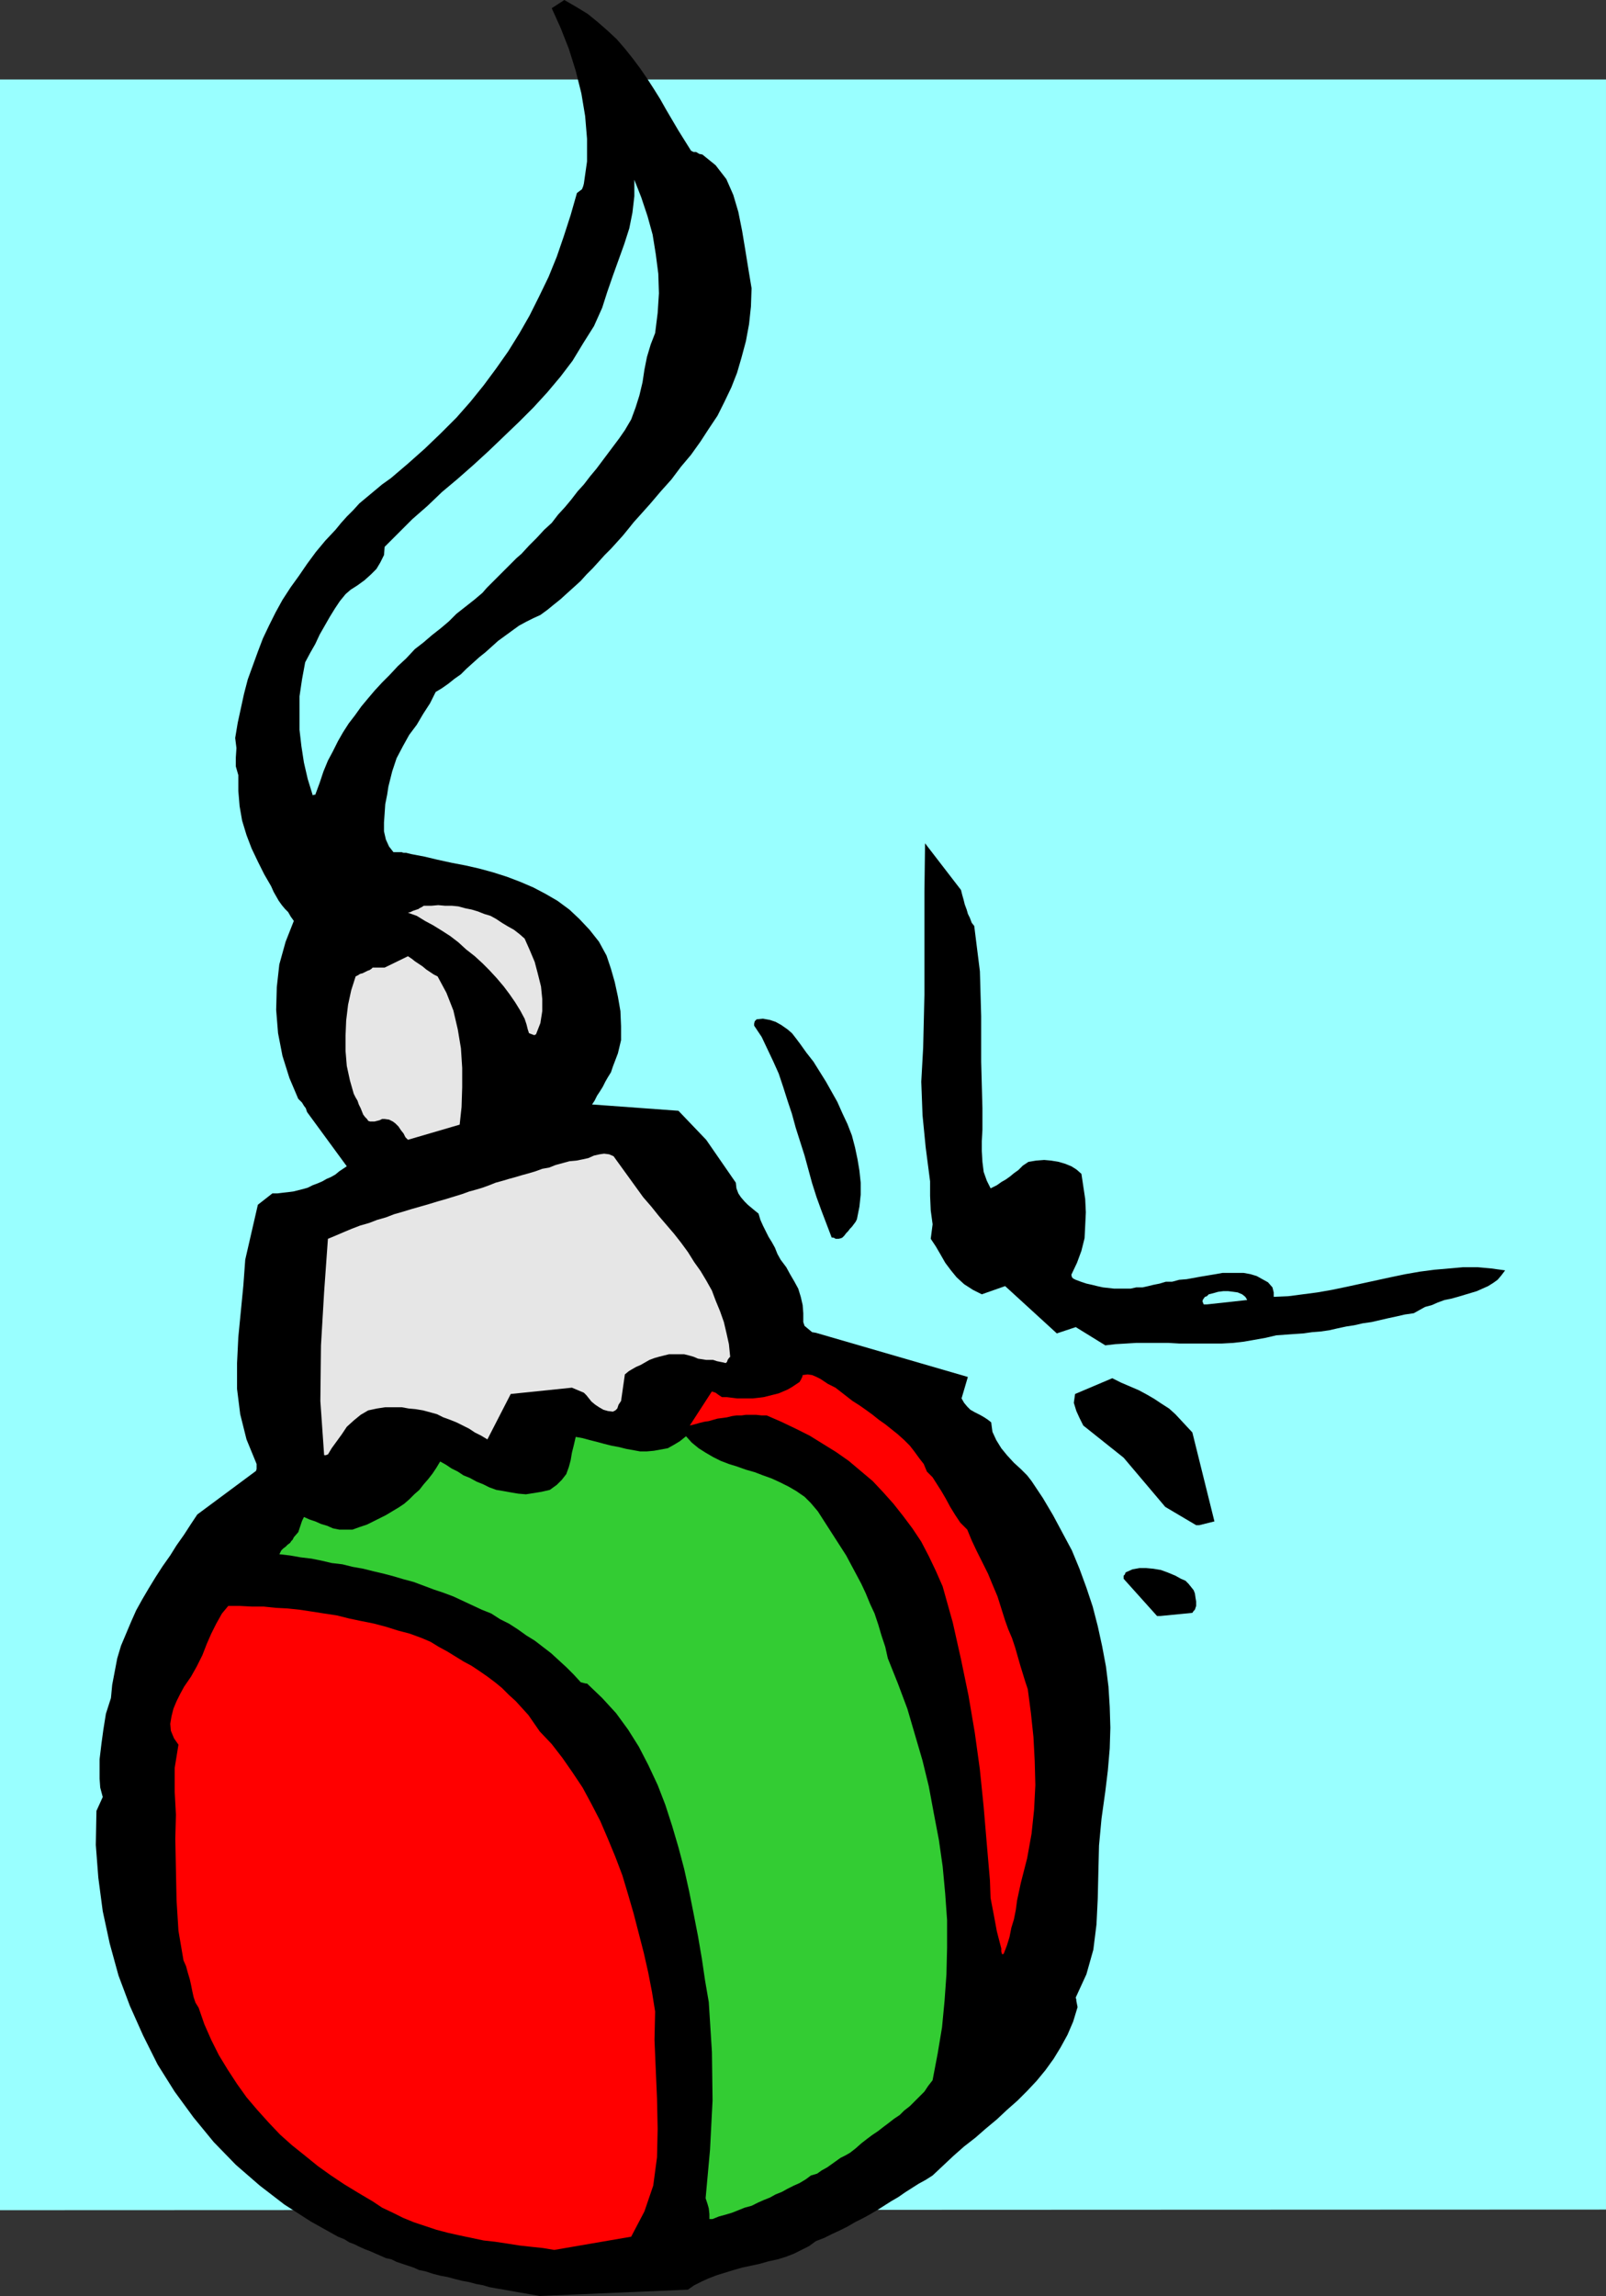 <?xml version="1.0" encoding="UTF-8" standalone="no"?>
<svg
   version="1.0"
   width="108.891mm"
   height="155.626mm"
   id="svg14"
   sodipodi:docname="Ornament 09.wmf"
   xmlns:inkscape="http://www.inkscape.org/namespaces/inkscape"
   xmlns:sodipodi="http://sodipodi.sourceforge.net/DTD/sodipodi-0.dtd"
   xmlns="http://www.w3.org/2000/svg"
   xmlns:svg="http://www.w3.org/2000/svg">
  <rect width="100%" height="100%" fill="#333333" stroke="none"/>
  <sodipodi:namedview
     id="namedview14"
     pagecolor="#ffffff"
     bordercolor="#000000"
     borderopacity="0.25"
     inkscape:showpageshadow="2"
     inkscape:pageopacity="0.0"
     inkscape:pagecheckerboard="0"
     inkscape:deskcolor="#d1d1d1"
     inkscape:document-units="mm" />
  <defs
     id="defs1">
    <pattern
       id="WMFhbasepattern"
       patternUnits="userSpaceOnUse"
       width="6"
       height="6"
       x="0"
       y="0" />
  </defs>
  <path
     style="fill:#99ffff;fill-opacity:1;fill-rule:evenodd;stroke:none"
     d="M 411.555,566.054 0,566.215 V 20.36 h 411.555 v 545.855 0 z"
     id="path1" />
  <path
     style="fill:#000000;fill-opacity:1;fill-rule:evenodd;stroke:none"
     d="m 138.316,588.192 37.972,-1.616 1.616,-1.131 1.939,-0.97 1.777,-0.808 2.101,-0.808 2.101,-0.646 2.101,-0.646 2.262,-0.646 2.262,-0.485 2.262,-0.485 2.262,-0.646 2.262,-0.485 2.101,-0.646 2.101,-0.808 1.939,-0.97 1.939,-0.97 1.777,-1.293 2.101,-0.808 1.939,-0.97 2.101,-0.97 1.939,-0.97 1.939,-1.131 1.939,-0.97 1.777,-0.97 1.939,-1.131 1.777,-1.131 1.777,-1.131 1.939,-1.131 1.616,-1.131 1.777,-1.131 1.777,-1.131 1.777,-0.97 1.777,-1.131 2.585,-2.424 2.747,-2.585 2.747,-2.424 2.909,-2.262 2.585,-2.262 2.909,-2.424 2.585,-2.424 2.747,-2.424 2.424,-2.424 2.424,-2.585 2.262,-2.747 2.101,-2.909 1.777,-2.909 1.777,-3.232 1.454,-3.393 1.131,-3.717 -0.162,-0.808 -0.162,-0.808 v -0.323 l -0.162,-0.485 2.747,-5.979 1.777,-6.302 0.808,-6.464 0.323,-6.625 0.162,-6.948 0.162,-6.625 0.646,-6.948 0.97,-6.948 0.646,-5.333 0.485,-5.656 0.162,-5.333 -0.162,-5.332 -0.323,-5.171 -0.646,-5.171 -0.97,-5.171 -1.131,-5.171 -1.293,-5.009 -1.616,-4.848 -1.777,-4.848 -1.939,-4.686 -2.424,-4.525 -2.424,-4.525 -2.585,-4.363 -2.909,-4.363 -1.131,-1.454 -1.616,-1.616 -1.777,-1.616 -1.777,-1.939 -1.454,-1.778 -1.293,-2.101 -0.97,-2.101 -0.323,-2.424 -0.808,-0.646 -0.97,-0.646 -1.131,-0.646 -1.293,-0.646 -1.131,-0.646 -0.808,-0.808 -0.808,-0.97 -0.646,-1.131 1.616,-5.494 -38.942,-11.311 -0.97,-0.162 -0.97,-0.808 -0.97,-0.808 -0.323,-0.97 v -2.262 l -0.162,-2.101 -0.485,-2.101 -0.646,-2.101 -0.97,-1.778 -1.131,-1.939 -0.97,-1.778 -1.454,-1.939 -0.808,-1.454 -0.646,-1.616 -0.808,-1.454 -0.808,-1.293 -0.646,-1.293 -0.808,-1.616 -0.646,-1.454 -0.485,-1.616 -0.808,-0.646 -0.97,-0.808 -0.97,-0.808 -0.808,-0.808 -0.97,-1.131 -0.646,-0.97 -0.485,-1.293 -0.162,-1.454 -7.594,-10.988 -7.11,-7.433 -22.137,-1.616 0.646,-0.97 0.646,-1.293 0.646,-0.97 0.808,-1.293 0.646,-1.293 0.646,-1.131 0.808,-1.293 0.485,-1.454 1.293,-3.393 0.808,-3.393 v -3.555 l -0.162,-3.878 -0.646,-3.717 -0.808,-3.717 -0.97,-3.393 -1.131,-3.393 -1.939,-3.555 -2.424,-3.07 -2.585,-2.747 -2.585,-2.424 -3.07,-2.262 -3.07,-1.778 -3.07,-1.616 -3.393,-1.454 -3.393,-1.293 -3.555,-1.131 -3.555,-0.97 -3.555,-0.808 -3.393,-0.646 -3.716,-0.808 -3.393,-0.808 -3.393,-0.646 -0.646,-0.162 -0.646,-0.162 h -0.646 l -0.485,-0.162 h -0.646 -0.485 -0.485 -0.485 l -1.131,-1.454 -0.808,-1.778 -0.485,-2.101 v -2.262 l 0.162,-2.262 0.162,-2.424 0.485,-2.424 0.323,-2.101 0.97,-3.878 1.131,-3.393 1.616,-3.07 1.616,-2.909 1.939,-2.585 1.616,-2.747 1.777,-2.747 1.454,-2.909 1.616,-0.97 1.616,-1.131 1.616,-1.293 1.616,-1.131 1.454,-1.454 1.616,-1.454 1.616,-1.454 1.616,-1.293 1.616,-1.454 1.616,-1.454 1.777,-1.293 1.777,-1.293 1.777,-1.293 1.777,-0.97 1.939,-0.97 1.777,-0.808 1.777,-1.293 1.777,-1.454 1.616,-1.293 1.777,-1.616 1.616,-1.454 1.777,-1.616 1.454,-1.616 1.616,-1.616 1.616,-1.778 1.454,-1.616 1.616,-1.616 1.616,-1.778 1.454,-1.616 1.454,-1.778 1.293,-1.616 1.454,-1.616 2.747,-3.07 2.747,-3.232 2.747,-3.07 2.424,-3.232 2.585,-3.07 2.424,-3.393 2.101,-3.232 2.262,-3.393 1.777,-3.555 1.777,-3.717 1.454,-3.717 1.131,-3.878 1.131,-4.201 0.808,-4.363 0.485,-4.525 0.162,-4.686 -0.808,-4.848 -0.808,-5.009 -0.808,-4.848 -0.97,-4.848 -1.293,-4.363 -1.777,-4.04 -2.747,-3.555 -3.393,-2.747 -0.808,-0.162 -0.808,-0.485 h -0.646 l -0.646,-0.323 -1.616,-2.585 -1.616,-2.585 -1.616,-2.747 -1.616,-2.747 -1.454,-2.585 -1.616,-2.585 -1.777,-2.747 -1.777,-2.585 -1.939,-2.585 -1.939,-2.424 -2.101,-2.424 L 155.767,7.918 153.182,5.656 150.596,3.555 147.688,1.778 144.618,0 l -3.232,2.101 2.262,5.009 2.101,5.333 1.777,5.656 1.454,5.817 0.97,5.817 0.485,5.817 v 5.817 l -0.808,5.656 -0.162,0.646 -0.323,0.808 -0.646,0.485 -0.646,0.485 -1.616,5.656 -1.777,5.494 -1.777,5.171 -2.101,5.171 -2.424,5.009 -2.424,4.848 -2.585,4.525 -2.909,4.686 -3.07,4.363 -3.232,4.363 -3.393,4.201 -3.555,4.04 -4.04,4.04 -4.04,3.878 -4.363,3.878 -4.363,3.717 -2.262,1.616 -1.939,1.616 -1.939,1.616 -1.939,1.616 -1.616,1.778 -1.616,1.616 -1.454,1.616 -1.454,1.778 -2.585,2.747 -2.424,2.909 -2.262,3.07 -2.101,3.07 -2.101,2.909 -2.101,3.232 -1.777,3.232 -1.616,3.232 -1.616,3.393 -1.293,3.393 -1.293,3.555 -1.293,3.555 -0.97,3.717 -0.808,3.717 -0.808,3.717 -0.646,3.878 0.323,2.585 -0.162,2.424 v 2.262 l 0.646,2.262 v 4.04 l 0.323,3.878 0.646,3.717 1.131,3.717 1.293,3.393 1.616,3.393 1.616,3.232 1.777,3.07 0.646,1.454 0.646,1.131 0.646,1.131 0.808,1.131 0.808,0.97 0.808,0.808 0.646,1.131 0.808,1.131 -2.101,5.333 -1.616,5.817 -0.646,5.817 -0.162,5.817 0.485,5.979 1.131,5.817 1.777,5.656 2.262,5.333 0.97,0.97 0.485,0.808 0.485,0.646 0.323,0.97 10.18,13.897 -0.97,0.646 -0.97,0.646 -0.97,0.808 -1.131,0.646 -1.131,0.485 -1.131,0.646 -1.131,0.485 -1.293,0.485 -1.293,0.646 -1.131,0.323 -1.293,0.323 -1.293,0.323 -1.293,0.162 -1.454,0.162 -1.293,0.162 h -1.293 l -3.716,2.909 -3.232,14.058 -0.485,6.625 -0.646,6.625 -0.646,6.625 -0.323,6.625 v 6.625 l 0.808,6.464 1.616,6.464 2.585,6.302 v 0.323 0.485 0.485 l -0.162,0.485 -15.027,11.15 -1.616,2.424 -1.777,2.747 -1.939,2.747 -1.616,2.585 -1.939,2.747 -1.777,2.747 -1.777,2.909 -1.616,2.747 -1.616,2.909 -1.293,2.909 -1.293,3.07 -1.293,3.07 -0.97,3.232 -0.646,3.393 -0.646,3.393 -0.323,3.393 -1.293,4.04 -0.646,4.04 -0.485,3.555 -0.485,4.04 v 2.424 2.585 l 0.162,2.262 0.646,2.424 -1.616,3.555 -0.162,8.726 0.646,8.403 1.131,8.564 1.777,8.241 2.262,8.241 2.909,7.756 3.393,7.595 3.716,7.433 4.363,6.948 4.848,6.625 5.171,6.302 5.655,5.817 6.14,5.332 6.302,4.848 6.787,4.363 6.948,3.878 1.616,0.646 1.293,0.808 1.293,0.485 1.293,0.646 1.454,0.646 1.293,0.485 1.454,0.646 1.131,0.485 1.454,0.646 1.454,0.323 1.293,0.646 1.454,0.485 1.454,0.485 1.454,0.485 1.454,0.646 1.616,0.323 1.939,0.646 1.939,0.485 1.777,0.323 1.777,0.485 1.939,0.485 1.777,0.323 1.777,0.485 1.777,0.323 1.616,0.485 1.777,0.323 1.939,0.323 1.777,0.323 1.777,0.323 1.939,0.323 1.777,0.323 z"
     id="path2" />
  <path
     style="fill:#ff0000;fill-opacity:1;fill-rule:evenodd;stroke:none"
     d="m 142.032,576.396 19.713,-3.393 3.393,-6.464 2.262,-6.625 0.97,-7.272 0.162,-7.272 -0.162,-7.756 -0.323,-7.433 -0.323,-7.595 0.162,-7.272 -0.808,-5.009 -0.97,-5.009 -1.131,-5.009 -1.293,-5.009 -1.293,-5.009 -1.454,-5.009 -1.454,-4.848 -1.777,-4.686 -1.939,-4.686 -1.939,-4.525 -2.262,-4.363 -2.262,-4.201 -2.585,-3.878 -2.585,-3.717 -2.747,-3.555 -3.07,-3.232 -1.454,-2.101 -1.454,-2.101 -1.616,-1.778 -1.616,-1.778 -1.777,-1.616 -1.777,-1.778 -1.777,-1.454 -1.939,-1.454 -2.101,-1.454 -1.939,-1.293 -2.101,-1.131 -2.101,-1.293 -2.101,-1.293 -2.101,-1.131 -2.101,-1.293 -2.262,-0.97 -3.07,-1.131 -3.07,-0.808 -3.07,-0.97 -3.07,-0.808 -3.232,-0.646 -3.07,-0.646 -3.232,-0.808 -3.232,-0.485 -3.07,-0.485 -3.232,-0.485 -3.07,-0.323 -3.07,-0.162 -3.07,-0.323 h -3.07 l -3.07,-0.162 h -2.909 l -1.616,1.939 -1.454,2.585 -1.293,2.585 -1.131,2.585 -1.131,2.909 -1.454,2.909 -1.454,2.585 -1.777,2.585 -0.97,1.778 -0.97,1.939 -0.808,1.939 -0.485,1.939 -0.323,1.939 0.162,1.778 0.808,1.939 1.131,1.616 -0.97,5.979 v 5.979 l 0.323,5.979 -0.162,6.14 0.162,8.08 0.162,7.756 0.485,7.756 1.293,7.595 0.646,1.454 0.485,1.778 0.485,1.616 0.323,1.454 0.323,1.616 0.323,1.454 0.485,1.454 0.808,1.293 1.454,4.201 1.777,4.04 1.939,3.878 2.262,3.717 2.424,3.717 2.424,3.393 2.747,3.232 2.909,3.232 2.909,3.07 3.07,2.747 3.232,2.585 3.393,2.747 3.393,2.424 3.393,2.262 3.716,2.262 3.555,2.101 2.424,1.616 2.747,1.293 2.585,1.293 2.747,1.131 2.909,0.97 2.909,0.97 3.07,0.808 2.909,0.646 3.07,0.646 3.07,0.646 2.909,0.323 3.232,0.485 3.07,0.485 2.909,0.323 3.07,0.323 2.909,0.485 z"
     id="path3" />
  <path
     style="fill:#33cc33;fill-opacity:1;fill-rule:evenodd;stroke:none"
     d="m 182.59,568.478 1.616,-0.646 1.777,-0.485 1.616,-0.485 1.616,-0.646 1.616,-0.646 1.777,-0.485 1.616,-0.808 1.454,-0.646 1.616,-0.646 1.454,-0.808 1.616,-0.646 1.454,-0.808 1.616,-0.808 1.454,-0.646 1.616,-0.97 1.293,-0.97 1.616,-0.485 1.131,-0.808 1.454,-0.808 1.131,-0.808 1.131,-0.808 1.131,-0.808 1.293,-0.646 1.131,-0.646 1.454,-1.131 1.454,-1.293 1.454,-1.131 1.293,-0.97 1.454,-0.97 1.454,-1.131 1.293,-0.97 1.454,-1.131 1.454,-0.97 1.131,-1.131 1.454,-1.131 1.131,-1.131 1.293,-1.293 1.293,-1.293 0.97,-1.454 1.131,-1.454 1.293,-6.787 1.131,-6.787 0.646,-6.787 0.485,-6.787 0.162,-6.787 v -7.11 l -0.485,-6.787 -0.646,-6.948 -0.97,-6.787 -1.293,-6.787 -1.293,-6.948 -1.616,-6.625 -1.939,-6.625 -1.939,-6.625 -2.424,-6.464 -2.585,-6.464 -0.646,-2.909 -0.97,-2.909 -0.808,-2.747 -0.97,-2.909 -1.131,-2.424 -1.131,-2.747 -1.131,-2.424 -1.293,-2.424 -1.293,-2.424 -1.293,-2.424 -1.454,-2.262 -1.454,-2.262 -1.454,-2.262 -1.454,-2.262 -1.454,-2.262 -1.777,-2.101 -1.616,-1.616 -2.101,-1.454 -1.939,-1.131 -2.262,-1.131 -2.101,-0.97 -2.262,-0.808 -2.101,-0.808 -2.262,-0.646 -2.262,-0.808 -2.101,-0.646 -2.101,-0.808 -1.939,-0.97 -1.939,-1.131 -1.777,-1.131 -1.777,-1.454 -1.454,-1.616 -1.616,1.293 -1.616,0.97 -1.454,0.808 -1.777,0.323 -1.777,0.323 -1.777,0.162 h -1.777 l -1.777,-0.323 -1.777,-0.323 -1.939,-0.485 -1.777,-0.323 -1.939,-0.485 -1.777,-0.485 -1.939,-0.485 -1.777,-0.485 -1.777,-0.323 -0.485,2.101 -0.485,1.939 -0.323,1.939 -0.485,1.778 -0.646,1.778 -1.131,1.454 -1.293,1.293 -1.777,1.293 -2.101,0.485 -1.939,0.323 -2.101,0.323 -1.939,-0.162 -1.939,-0.323 -1.777,-0.323 -1.939,-0.323 -1.777,-0.646 -1.616,-0.808 -1.616,-0.646 -1.777,-0.97 -1.616,-0.646 -1.454,-0.97 -1.616,-0.808 -1.454,-0.97 -1.454,-0.808 -0.97,1.616 -0.97,1.454 -1.131,1.454 -1.131,1.293 -1.131,1.454 -1.293,1.131 -1.293,1.293 -1.293,1.131 -1.454,0.97 -1.616,0.97 -1.616,0.97 -1.616,0.808 -1.616,0.808 -1.616,0.808 -1.939,0.646 -1.777,0.646 h -1.777 -1.616 l -1.616,-0.323 -1.454,-0.646 -1.616,-0.485 -1.454,-0.646 -1.454,-0.485 -1.454,-0.646 -0.485,0.97 -0.485,1.454 -0.485,1.454 -1.131,1.293 -0.323,0.646 -0.323,0.323 -0.323,0.485 -0.646,0.485 -0.485,0.485 -0.646,0.485 -0.485,0.485 -0.485,0.97 2.747,0.323 2.747,0.485 2.747,0.323 2.424,0.485 2.747,0.646 2.747,0.323 2.585,0.646 2.747,0.485 2.585,0.646 2.747,0.646 2.424,0.646 2.747,0.808 2.424,0.646 2.585,0.97 2.585,0.97 2.424,0.808 2.585,0.97 2.424,1.131 2.424,1.131 2.424,1.131 2.424,0.97 2.262,1.454 2.262,1.131 2.262,1.454 2.262,1.616 2.101,1.293 2.101,1.616 2.101,1.616 1.939,1.778 1.939,1.778 1.939,1.939 1.777,1.939 0.646,0.162 0.646,0.162 h 0.323 l 0.162,0.162 3.716,3.555 3.555,3.878 3.07,4.201 2.747,4.363 2.424,4.686 2.424,5.171 1.939,5.009 1.777,5.494 1.616,5.494 1.454,5.494 1.293,5.817 1.131,5.656 1.131,5.817 0.97,5.656 0.808,5.494 0.97,5.656 0.808,12.766 0.162,12.443 -0.646,12.604 -1.131,12.443 0.485,1.454 0.323,1.131 0.162,1.454 v 1.293 h 0.162 0.323 0.162 0.162 z"
     id="path4" />
  <path
     style="fill:#ff0000;fill-opacity:1;fill-rule:evenodd;stroke:none"
     d="m 257.242,500.448 0.808,-2.101 0.646,-2.101 0.485,-2.424 0.646,-2.101 0.485,-2.424 0.323,-2.424 0.485,-2.262 0.485,-2.262 1.616,-6.302 1.131,-6.302 0.646,-6.14 0.323,-6.302 -0.162,-6.14 -0.323,-6.14 -0.646,-6.14 -0.808,-6.14 -0.646,-1.939 -0.646,-2.101 -0.646,-2.101 -0.646,-2.262 -0.646,-2.262 -0.808,-2.424 -0.97,-2.262 -0.808,-2.262 -0.97,-3.07 -0.97,-3.07 -1.293,-3.07 -1.131,-2.747 -1.454,-2.909 -1.454,-2.909 -1.293,-2.747 -1.131,-2.747 -1.777,-1.778 -1.293,-1.939 -1.293,-2.101 -1.131,-2.101 -1.131,-1.939 -1.131,-1.778 -1.131,-1.778 -1.454,-1.454 -0.808,-1.939 -1.131,-1.454 -1.293,-1.778 -1.131,-1.454 -1.454,-1.454 -1.616,-1.454 -1.616,-1.293 -1.616,-1.293 -1.616,-1.131 -1.616,-1.293 -1.777,-1.293 -1.616,-1.131 -1.777,-1.131 -1.454,-1.131 -1.454,-1.131 -1.454,-1.131 -0.97,-0.485 -0.97,-0.485 -0.97,-0.646 -0.97,-0.646 -0.97,-0.485 -1.131,-0.485 -1.131,-0.162 -1.293,0.162 -0.162,0.646 -0.162,0.162 v 0.162 l -0.485,0.808 -0.97,0.646 -0.97,0.646 -1.131,0.646 -1.131,0.485 -1.131,0.485 -1.293,0.323 -1.293,0.323 -1.293,0.323 -1.293,0.162 -1.454,0.162 h -1.293 -1.293 -1.454 l -1.293,-0.162 -1.293,-0.162 h -1.293 l -0.485,-0.323 -0.485,-0.323 -0.646,-0.485 -0.97,-0.323 -5.655,8.726 1.293,-0.323 1.131,-0.323 1.293,-0.323 1.131,-0.162 1.131,-0.323 1.131,-0.323 1.293,-0.162 1.131,-0.162 1.293,-0.323 1.131,-0.162 h 1.293 l 1.131,-0.162 h 1.293 1.293 l 1.454,0.162 h 1.293 l 3.716,1.616 3.716,1.778 3.555,1.778 3.393,2.101 3.393,2.101 3.232,2.262 3.07,2.585 3.07,2.585 2.585,2.747 2.747,3.07 2.424,3.07 2.424,3.232 2.262,3.393 1.939,3.717 1.777,3.717 1.777,4.04 2.585,9.211 2.101,9.372 1.939,9.372 1.616,9.534 1.293,9.372 0.97,9.534 0.808,9.534 0.808,9.372 0.162,4.525 0.808,4.201 0.808,4.363 1.131,4.363 v 0.808 l 0.162,0.485 v 0.162 0 h 0.162 0.162 l 0.162,-0.162 z"
     id="path5" />
  <path
     style="fill:#000000;fill-opacity:1;fill-rule:evenodd;stroke:none"
     d="m 297.315,413.996 8.241,-0.808 0.323,-0.485 0.323,-0.323 0.162,-0.485 0.162,-0.485 v -1.131 l -0.162,-0.97 -0.162,-1.131 -0.323,-0.808 -0.646,-0.808 -0.646,-0.808 -0.808,-0.808 -1.131,-0.485 -1.454,-0.808 -1.939,-0.808 -1.777,-0.646 -1.939,-0.323 -1.777,-0.162 h -1.777 l -1.777,0.323 -1.454,0.646 -0.323,0.162 -0.162,0.485 -0.323,0.323 v 0.808 l 8.564,9.534 v 0 h 0.485 0.323 0.162 v 0 z"
     id="path6" />
  <path
     style="fill:#000000;fill-opacity:1;fill-rule:evenodd;stroke:none"
     d="m 307.333,390.727 3.878,-0.97 -5.655,-22.784 -4.363,-4.686 -1.616,-1.454 -1.777,-1.131 -1.939,-1.293 -1.939,-1.131 -2.101,-1.131 -2.262,-0.97 -2.262,-0.97 -2.262,-1.131 -9.533,4.04 -0.323,2.262 0.646,2.101 0.808,1.778 0.97,1.939 10.341,8.241 10.665,12.604 7.918,4.686 h 0.162 0.323 0.323 v 0 z"
     id="path7" />
  <path
     style="fill:#e6e6e6;fill-opacity:1;fill-rule:evenodd;stroke:none"
     d="m 84.024,372.629 0.97,-1.616 1.293,-1.778 1.293,-1.778 1.293,-1.939 1.777,-1.616 1.777,-1.454 1.939,-1.131 2.262,-0.485 2.101,-0.323 h 2.101 2.101 l 1.777,0.323 1.777,0.162 1.939,0.323 1.777,0.485 1.777,0.485 1.616,0.808 1.777,0.646 1.616,0.646 1.616,0.808 1.616,0.808 1.454,0.97 1.616,0.808 1.616,0.97 5.979,-11.635 15.674,-1.616 3.07,1.293 0.646,0.646 0.646,0.808 0.646,0.808 0.97,0.808 0.97,0.646 1.131,0.646 1.131,0.323 1.293,0.162 0.646,-0.323 0.485,-0.485 0.323,-0.97 0.646,-0.97 0.97,-6.787 0.97,-0.808 0.808,-0.485 1.131,-0.646 1.131,-0.485 1.131,-0.646 1.131,-0.646 1.293,-0.485 1.131,-0.323 1.293,-0.323 1.293,-0.323 h 1.293 1.293 1.293 l 1.293,0.323 1.131,0.323 1.131,0.485 1.131,0.162 0.97,0.162 h 0.97 0.808 l 0.97,0.323 0.808,0.162 0.808,0.162 0.646,0.162 0.323,-0.323 0.162,-0.485 0.323,-0.485 0.323,-0.323 -0.323,-3.232 -0.646,-2.909 -0.646,-2.747 -0.97,-2.747 -1.131,-2.747 -0.97,-2.585 -1.454,-2.585 -1.454,-2.424 -1.616,-2.262 -1.616,-2.585 -1.777,-2.424 -1.777,-2.262 -1.939,-2.262 -1.939,-2.262 -1.939,-2.424 -2.101,-2.424 -7.594,-10.503 -1.131,-0.485 -1.293,-0.162 -1.131,0.162 -1.454,0.323 -1.454,0.646 -1.454,0.323 -1.616,0.323 -1.777,0.162 -1.777,0.485 -1.777,0.485 -1.616,0.646 -1.777,0.323 -1.777,0.646 -1.616,0.485 -1.777,0.485 -1.616,0.485 -1.777,0.485 -1.616,0.485 -1.777,0.485 -1.616,0.646 -1.777,0.646 -1.616,0.485 -1.777,0.485 -1.777,0.646 -2.101,0.646 -2.101,0.646 -2.262,0.646 -2.101,0.646 -2.262,0.646 -2.262,0.646 -2.101,0.646 -2.262,0.646 -2.101,0.808 -2.262,0.646 -2.101,0.808 -2.262,0.646 -2.101,0.808 -1.939,0.808 -2.262,0.97 -1.939,0.808 -0.97,13.574 -0.808,13.735 -0.162,14.22 0.97,13.897 v 0 h 0.485 l 0.323,-0.162 z"
     id="path8" />
  <path
     style="fill:#000000;fill-opacity:1;fill-rule:evenodd;stroke:none"
     d="m 283.095,344.674 2.747,-0.323 2.747,-0.162 2.585,-0.162 h 2.747 2.747 2.747 l 2.747,0.162 h 2.747 2.747 2.909 2.585 l 2.909,-0.162 2.747,-0.323 2.747,-0.485 2.747,-0.485 2.747,-0.646 2.262,-0.162 2.262,-0.162 2.424,-0.162 2.262,-0.323 2.101,-0.162 2.262,-0.323 2.101,-0.485 2.262,-0.485 2.101,-0.323 2.101,-0.485 2.262,-0.323 2.101,-0.485 2.101,-0.485 2.262,-0.485 2.101,-0.485 2.262,-0.323 1.454,-0.808 1.454,-0.808 1.777,-0.485 1.454,-0.646 1.777,-0.646 1.616,-0.323 1.777,-0.485 1.616,-0.485 1.616,-0.485 1.616,-0.485 1.454,-0.646 1.454,-0.646 1.293,-0.808 1.131,-0.808 0.97,-1.131 0.97,-1.293 -3.555,-0.485 -3.555,-0.323 h -3.716 l -3.555,0.323 -3.716,0.323 -3.716,0.485 -3.716,0.646 -3.878,0.808 -3.716,0.808 -3.716,0.808 -3.716,0.808 -3.878,0.808 -3.716,0.646 -3.716,0.485 -3.716,0.485 -3.716,0.162 v -0.485 -0.646 l -0.162,-0.646 -0.162,-0.646 -1.131,-1.293 -1.454,-0.808 -1.454,-0.808 -1.616,-0.485 -1.777,-0.323 h -1.777 -1.616 -1.939 l -1.777,0.323 -1.939,0.323 -1.939,0.323 -1.777,0.323 -1.777,0.323 -1.939,0.162 -1.777,0.485 h -1.616 l -1.616,0.485 -1.616,0.323 -1.293,0.323 -1.454,0.323 h -1.616 l -1.454,0.323 h -1.454 -1.454 -1.293 l -1.454,-0.162 -1.454,-0.162 -1.454,-0.323 -1.293,-0.323 -1.454,-0.323 -1.454,-0.485 -1.293,-0.485 -0.323,-0.162 -0.323,-0.162 -0.323,-0.323 -0.162,-0.646 1.454,-3.07 1.131,-3.07 0.808,-3.232 0.162,-3.232 0.162,-3.393 -0.162,-3.393 -0.485,-3.232 -0.485,-3.232 -1.293,-1.131 -1.293,-0.808 -1.616,-0.646 -1.616,-0.485 -1.939,-0.323 -1.777,-0.162 -2.101,0.162 -1.939,0.323 -1.454,0.97 -1.131,1.131 -1.131,0.808 -0.97,0.808 -1.131,0.808 -1.131,0.646 -1.131,0.808 -1.616,0.808 -0.97,-1.939 -0.808,-2.262 -0.323,-2.585 -0.162,-2.747 v -2.585 l 0.162,-2.909 v -2.747 -2.747 l -0.323,-11.958 v -11.635 l -0.323,-11.473 -1.454,-11.635 -0.646,-0.808 -0.485,-1.293 -0.485,-0.97 -0.323,-1.131 -0.485,-1.293 -0.323,-1.293 -0.323,-1.131 -0.323,-1.293 -9.21,-11.958 -0.162,12.604 v 12.927 13.25 l -0.323,13.574 -0.485,8.726 0.323,8.564 0.808,8.241 1.131,8.726 v 3.717 l 0.162,3.717 0.485,3.555 -0.485,3.717 1.293,1.939 1.131,1.939 1.293,2.262 1.454,1.939 1.454,1.778 1.939,1.778 2.262,1.454 2.262,1.131 5.979,-2.101 13.25,12.119 4.848,-1.616 7.594,4.686 v 0 z"
     id="path9" />
  <path
     style="fill:#99ffff;fill-opacity:1;fill-rule:evenodd;stroke:none"
     d="m 309.272,334.17 10.341,-1.131 -0.485,-0.808 -0.808,-0.646 -1.131,-0.485 -1.131,-0.162 -1.293,-0.162 h -1.293 l -1.293,0.162 -1.131,0.323 -0.646,0.162 -0.646,0.162 -0.323,0.323 -0.162,0.162 -0.485,0.162 -0.485,0.646 -0.162,0.485 0.323,0.808 h 0.162 0.323 0.162 0.162 z"
     id="path10" />
  <path
     style="fill:#000000;fill-opacity:1;fill-rule:evenodd;stroke:none"
     d="m 214.099,317.365 h 0.323 0.485 l 0.646,-0.162 0.323,-0.162 0.485,-0.485 0.485,-0.646 0.485,-0.485 0.485,-0.646 0.485,-0.485 0.485,-0.646 0.485,-0.646 0.323,-0.646 0.646,-3.232 0.323,-3.07 v -3.07 l -0.323,-3.07 -0.485,-2.909 -0.646,-3.07 -0.808,-3.07 -1.131,-2.909 -1.293,-2.747 -1.293,-2.909 -1.454,-2.585 -1.454,-2.585 -1.616,-2.585 -1.616,-2.585 -1.777,-2.262 -1.616,-2.262 -0.97,-1.293 -1.131,-1.454 -1.131,-0.97 -1.616,-1.131 -1.454,-0.808 -1.454,-0.485 -1.777,-0.323 -1.616,0.162 -0.162,0.162 -0.323,0.323 -0.162,0.646 v 0.485 l 1.939,2.909 1.454,3.07 1.454,3.07 1.454,3.232 1.131,3.393 1.131,3.555 1.131,3.393 0.97,3.555 1.131,3.555 1.131,3.555 0.97,3.555 0.97,3.555 1.131,3.555 1.293,3.555 1.293,3.393 1.293,3.393 h 0.323 v 0 l 0.485,0.162 z"
     id="path11" />
  <path
     style="fill:#e6e6e6;fill-opacity:1;fill-rule:evenodd;stroke:none"
     d="m 104.545,291.995 13.25,-3.878 0.485,-4.525 0.162,-5.009 v -5.009 l -0.323,-5.009 -0.808,-4.848 -1.131,-4.848 -1.777,-4.525 -2.262,-4.201 -0.97,-0.485 -0.97,-0.646 -0.97,-0.646 -0.97,-0.808 -0.97,-0.646 -0.97,-0.646 -0.808,-0.646 -0.97,-0.646 -5.979,2.909 h -0.808 -0.646 -0.646 -0.97 l -0.323,0.323 -0.485,0.323 -0.485,0.162 -0.646,0.323 -0.646,0.323 -0.646,0.162 -0.485,0.323 -0.646,0.323 -1.131,3.555 -0.808,3.717 -0.485,4.04 -0.162,3.878 v 3.878 l 0.323,3.878 0.808,3.717 0.97,3.393 0.485,0.97 0.485,0.808 0.323,0.97 0.485,0.97 0.323,0.808 0.323,0.808 0.485,0.646 0.485,0.485 0.323,0.485 0.485,0.162 h 0.646 0.485 l 0.646,-0.162 0.646,-0.162 0.646,-0.323 h 0.646 l 1.131,0.162 0.97,0.485 0.646,0.485 0.808,0.808 0.646,0.97 0.646,0.808 0.485,0.97 0.646,0.646 z"
     id="path12" />
  <path
     style="fill:#e6e6e6;fill-opacity:1;fill-rule:evenodd;stroke:none"
     d="m 137.347,265.009 1.131,-2.909 0.485,-3.07 v -3.07 l -0.323,-3.232 -0.808,-3.232 -0.808,-3.07 -1.293,-3.07 -1.293,-2.909 -1.293,-1.131 -1.454,-1.131 -1.454,-0.808 -1.616,-0.97 -1.454,-0.97 -1.454,-0.808 -1.616,-0.485 -1.616,-0.646 -1.616,-0.485 -1.616,-0.323 -1.777,-0.485 -1.616,-0.162 h -1.777 l -1.777,-0.162 -1.777,0.162 h -1.939 l -0.485,0.323 -0.646,0.323 -0.162,0.162 -0.485,0.162 -0.485,0.162 -0.485,0.162 -0.646,0.323 -0.646,0.162 2.262,0.808 2.101,1.293 2.101,1.131 2.101,1.293 2.262,1.454 2.101,1.616 1.939,1.778 2.262,1.778 1.939,1.778 1.777,1.778 1.939,2.101 1.777,2.101 1.454,1.939 1.454,2.101 1.293,2.101 1.131,2.101 0.485,1.454 0.323,1.293 0.323,0.97 1.293,0.485 v 0 h 0.162 l 0.162,-0.162 h 0.162 z"
     id="path13" />
  <path
     style="fill:#99ffff;fill-opacity:1;fill-rule:evenodd;stroke:none"
     d="m 80.792,203.605 1.131,-3.07 0.97,-2.909 1.131,-2.747 1.293,-2.424 1.293,-2.585 1.293,-2.262 1.454,-2.262 1.616,-2.101 1.616,-2.262 1.616,-1.939 1.777,-2.101 1.939,-2.101 1.939,-1.939 2.101,-2.262 2.101,-1.939 2.262,-2.424 2.101,-1.616 2.262,-1.939 2.262,-1.778 2.101,-1.778 1.939,-1.939 2.262,-1.778 2.262,-1.778 2.101,-1.778 1.131,-1.293 1.293,-1.293 1.293,-1.293 1.293,-1.293 1.131,-1.131 1.293,-1.293 1.293,-1.293 1.293,-1.131 1.939,-2.101 1.939,-1.939 1.939,-2.101 1.939,-1.778 1.616,-2.101 1.777,-1.939 1.616,-1.939 1.616,-2.101 1.616,-1.778 1.616,-2.101 1.616,-1.939 1.454,-1.939 1.454,-1.939 1.454,-1.939 1.454,-1.939 1.454,-2.101 1.616,-2.747 1.131,-3.07 0.97,-3.07 0.808,-3.393 0.485,-3.232 0.646,-3.232 0.97,-3.232 1.131,-2.909 0.646,-5.171 0.323,-5.009 -0.162,-5.009 -0.646,-5.009 -0.808,-5.009 -1.293,-4.686 -1.616,-4.848 -1.777,-4.525 v 4.201 l -0.485,4.201 -0.808,4.04 -1.293,4.04 -1.454,4.04 -1.454,4.04 -1.454,4.201 -1.293,4.04 -2.101,4.686 -2.747,4.363 -2.747,4.525 -3.07,4.04 -3.393,4.04 -3.555,3.878 -3.716,3.717 -3.878,3.717 -3.878,3.717 -3.878,3.555 -4.04,3.555 -4.04,3.393 -3.716,3.555 -3.878,3.393 -3.555,3.555 -3.555,3.555 -0.162,2.101 -0.97,1.939 -0.97,1.616 -1.454,1.454 -1.616,1.454 -1.777,1.293 -1.777,1.131 -1.293,1.131 -1.454,1.778 -1.293,1.939 -1.293,2.101 -1.293,2.262 -1.293,2.262 -1.131,2.424 -1.293,2.262 -1.293,2.424 -0.808,4.363 -0.646,4.363 v 4.201 4.363 l 0.485,4.201 0.646,4.201 0.97,4.201 1.293,4.201 v 0 l 0.323,-0.162 h 0.323 0.162 v 0 z"
     id="path14" />
</svg>
